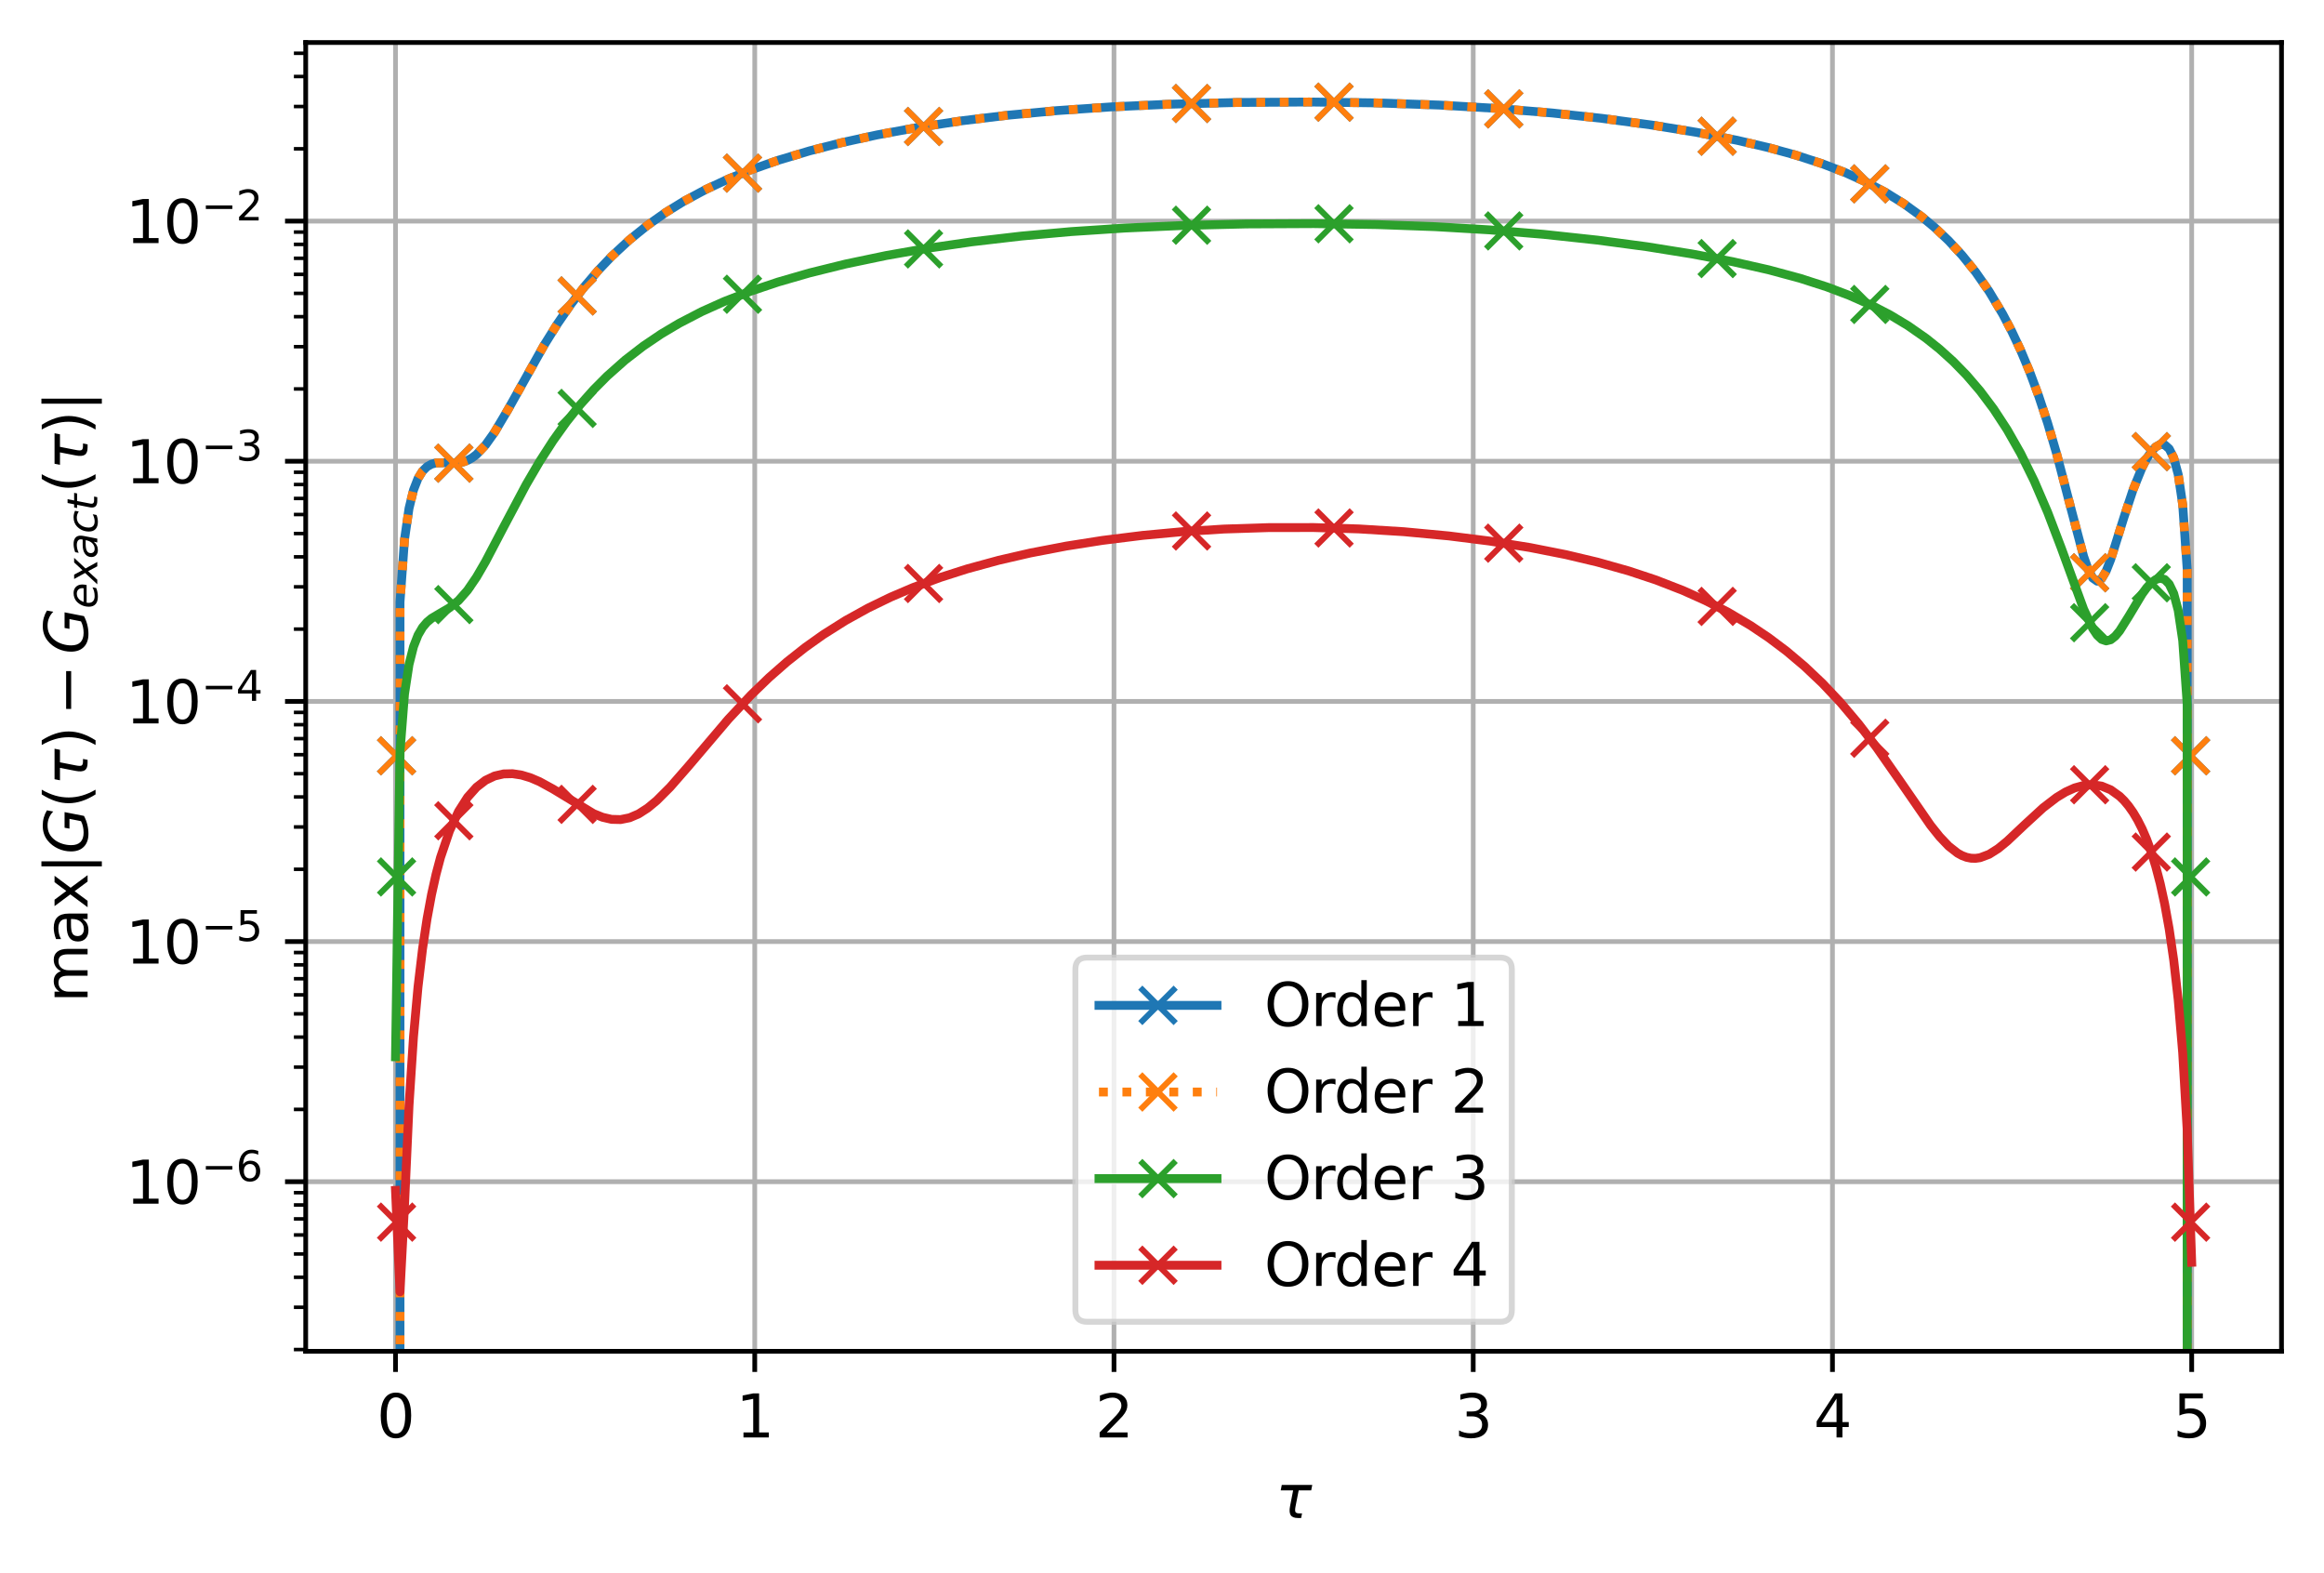 <?xml version="1.0" encoding="utf-8" standalone="no"?>
<!DOCTYPE svg PUBLIC "-//W3C//DTD SVG 1.1//EN"
  "http://www.w3.org/Graphics/SVG/1.1/DTD/svg11.dtd">
<svg xmlns:xlink="http://www.w3.org/1999/xlink" width="393.8pt" height="266.516pt" viewBox="0 0 393.8 266.516" xmlns="http://www.w3.org/2000/svg" version="1.1">
 <defs>
  <style type="text/css">*{stroke-linejoin: round; stroke-linecap: butt}</style>
 </defs>
 <g id="figure_1">
  <g id="patch_1">
   <path d="M 0 266.516 
L 393.8 266.516 
L 393.8 0 
L 0 0 
z
" style="fill: #ffffff"/>
  </g>
  <g id="axes_1">
   <g id="patch_2">
    <path d="M 51.8 228.96 
L 386.6 228.96 
L 386.6 7.2 
L 51.8 7.2 
z
" style="fill: #ffffff"/>
   </g>
   <g id="matplotlib.axis_1">
    <g id="xtick_1">
     <g id="line2d_1">
      <path d="M 67.018 228.96 
L 67.018 7.2 
" clip-path="url(#p6bde87cf86)" style="fill: none; stroke: #b0b0b0; stroke-width: 0.8; stroke-linecap: square"/>
     </g>
     <g id="line2d_2">
      <defs>
       <path id="m4518ca5647" d="M 0 0 
L 0 3.5 
" style="stroke: #000000; stroke-width: 0.8"/>
      </defs>
      <g>
       <use xlink:href="#m4518ca5647" x="67.018" y="228.96" style="stroke: #000000; stroke-width: 0.8"/>
      </g>
     </g>
     <g id="text_1">
      <!-- 0 -->
      <g transform="translate(63.837 243.558) scale(0.1 -0.1)">
       <defs>
        <path id="DejaVuSans-30" d="M 2034 4250 
Q 1547 4250 1301 3770 
Q 1056 3291 1056 2328 
Q 1056 1369 1301 889 
Q 1547 409 2034 409 
Q 2525 409 2770 889 
Q 3016 1369 3016 2328 
Q 3016 3291 2770 3770 
Q 2525 4250 2034 4250 
z
M 2034 4750 
Q 2819 4750 3233 4129 
Q 3647 3509 3647 2328 
Q 3647 1150 3233 529 
Q 2819 -91 2034 -91 
Q 1250 -91 836 529 
Q 422 1150 422 2328 
Q 422 3509 836 4129 
Q 1250 4750 2034 4750 
z
" transform="scale(0.016)"/>
       </defs>
       <use xlink:href="#DejaVuSans-30"/>
      </g>
     </g>
    </g>
    <g id="xtick_2">
     <g id="line2d_3">
      <path d="M 127.891 228.96 
L 127.891 7.2 
" clip-path="url(#p6bde87cf86)" style="fill: none; stroke: #b0b0b0; stroke-width: 0.8; stroke-linecap: square"/>
     </g>
     <g id="line2d_4">
      <g>
       <use xlink:href="#m4518ca5647" x="127.891" y="228.96" style="stroke: #000000; stroke-width: 0.8"/>
      </g>
     </g>
     <g id="text_2">
      <!-- 1 -->
      <g transform="translate(124.71 243.558) scale(0.1 -0.1)">
       <defs>
        <path id="DejaVuSans-31" d="M 794 531 
L 1825 531 
L 1825 4091 
L 703 3866 
L 703 4441 
L 1819 4666 
L 2450 4666 
L 2450 531 
L 3481 531 
L 3481 0 
L 794 0 
L 794 531 
z
" transform="scale(0.016)"/>
       </defs>
       <use xlink:href="#DejaVuSans-31"/>
      </g>
     </g>
    </g>
    <g id="xtick_3">
     <g id="line2d_5">
      <path d="M 188.764 228.96 
L 188.764 7.2 
" clip-path="url(#p6bde87cf86)" style="fill: none; stroke: #b0b0b0; stroke-width: 0.8; stroke-linecap: square"/>
     </g>
     <g id="line2d_6">
      <g>
       <use xlink:href="#m4518ca5647" x="188.764" y="228.96" style="stroke: #000000; stroke-width: 0.8"/>
      </g>
     </g>
     <g id="text_3">
      <!-- 2 -->
      <g transform="translate(185.582 243.558) scale(0.1 -0.1)">
       <defs>
        <path id="DejaVuSans-32" d="M 1228 531 
L 3431 531 
L 3431 0 
L 469 0 
L 469 531 
Q 828 903 1448 1529 
Q 2069 2156 2228 2338 
Q 2531 2678 2651 2914 
Q 2772 3150 2772 3378 
Q 2772 3750 2511 3984 
Q 2250 4219 1831 4219 
Q 1534 4219 1204 4116 
Q 875 4013 500 3803 
L 500 4441 
Q 881 4594 1212 4672 
Q 1544 4750 1819 4750 
Q 2544 4750 2975 4387 
Q 3406 4025 3406 3419 
Q 3406 3131 3298 2873 
Q 3191 2616 2906 2266 
Q 2828 2175 2409 1742 
Q 1991 1309 1228 531 
z
" transform="scale(0.016)"/>
       </defs>
       <use xlink:href="#DejaVuSans-32"/>
      </g>
     </g>
    </g>
    <g id="xtick_4">
     <g id="line2d_7">
      <path d="M 249.636 228.96 
L 249.636 7.2 
" clip-path="url(#p6bde87cf86)" style="fill: none; stroke: #b0b0b0; stroke-width: 0.8; stroke-linecap: square"/>
     </g>
     <g id="line2d_8">
      <g>
       <use xlink:href="#m4518ca5647" x="249.636" y="228.96" style="stroke: #000000; stroke-width: 0.8"/>
      </g>
     </g>
     <g id="text_4">
      <!-- 3 -->
      <g transform="translate(246.455 243.558) scale(0.1 -0.1)">
       <defs>
        <path id="DejaVuSans-33" d="M 2597 2516 
Q 3050 2419 3304 2112 
Q 3559 1806 3559 1356 
Q 3559 666 3084 287 
Q 2609 -91 1734 -91 
Q 1441 -91 1130 -33 
Q 819 25 488 141 
L 488 750 
Q 750 597 1062 519 
Q 1375 441 1716 441 
Q 2309 441 2620 675 
Q 2931 909 2931 1356 
Q 2931 1769 2642 2001 
Q 2353 2234 1838 2234 
L 1294 2234 
L 1294 2753 
L 1863 2753 
Q 2328 2753 2575 2939 
Q 2822 3125 2822 3475 
Q 2822 3834 2567 4026 
Q 2313 4219 1838 4219 
Q 1578 4219 1281 4162 
Q 984 4106 628 3988 
L 628 4550 
Q 988 4650 1302 4700 
Q 1616 4750 1894 4750 
Q 2613 4750 3031 4423 
Q 3450 4097 3450 3541 
Q 3450 3153 3228 2886 
Q 3006 2619 2597 2516 
z
" transform="scale(0.016)"/>
       </defs>
       <use xlink:href="#DejaVuSans-33"/>
      </g>
     </g>
    </g>
    <g id="xtick_5">
     <g id="line2d_9">
      <path d="M 310.509 228.96 
L 310.509 7.2 
" clip-path="url(#p6bde87cf86)" style="fill: none; stroke: #b0b0b0; stroke-width: 0.8; stroke-linecap: square"/>
     </g>
     <g id="line2d_10">
      <g>
       <use xlink:href="#m4518ca5647" x="310.509" y="228.96" style="stroke: #000000; stroke-width: 0.8"/>
      </g>
     </g>
     <g id="text_5">
      <!-- 4 -->
      <g transform="translate(307.328 243.558) scale(0.1 -0.1)">
       <defs>
        <path id="DejaVuSans-34" d="M 2419 4116 
L 825 1625 
L 2419 1625 
L 2419 4116 
z
M 2253 4666 
L 3047 4666 
L 3047 1625 
L 3713 1625 
L 3713 1100 
L 3047 1100 
L 3047 0 
L 2419 0 
L 2419 1100 
L 313 1100 
L 313 1709 
L 2253 4666 
z
" transform="scale(0.016)"/>
       </defs>
       <use xlink:href="#DejaVuSans-34"/>
      </g>
     </g>
    </g>
    <g id="xtick_6">
     <g id="line2d_11">
      <path d="M 371.382 228.96 
L 371.382 7.2 
" clip-path="url(#p6bde87cf86)" style="fill: none; stroke: #b0b0b0; stroke-width: 0.8; stroke-linecap: square"/>
     </g>
     <g id="line2d_12">
      <g>
       <use xlink:href="#m4518ca5647" x="371.382" y="228.96" style="stroke: #000000; stroke-width: 0.8"/>
      </g>
     </g>
     <g id="text_6">
      <!-- 5 -->
      <g transform="translate(368.201 243.558) scale(0.1 -0.1)">
       <defs>
        <path id="DejaVuSans-35" d="M 691 4666 
L 3169 4666 
L 3169 4134 
L 1269 4134 
L 1269 2991 
Q 1406 3038 1543 3061 
Q 1681 3084 1819 3084 
Q 2600 3084 3056 2656 
Q 3513 2228 3513 1497 
Q 3513 744 3044 326 
Q 2575 -91 1722 -91 
Q 1428 -91 1123 -41 
Q 819 9 494 109 
L 494 744 
Q 775 591 1075 516 
Q 1375 441 1709 441 
Q 2250 441 2565 725 
Q 2881 1009 2881 1497 
Q 2881 1984 2565 2268 
Q 2250 2553 1709 2553 
Q 1456 2553 1204 2497 
Q 953 2441 691 2322 
L 691 4666 
z
" transform="scale(0.016)"/>
       </defs>
       <use xlink:href="#DejaVuSans-35"/>
      </g>
     </g>
    </g>
    <g id="text_7">
     <!-- $\tau$ -->
     <g transform="translate(216.15 257.237) scale(0.1 -0.1)">
      <defs>
       <path id="DejaVuSans-Oblique-3c4" d="M 2103 638 
Q 2188 488 2525 488 
L 2800 488 
L 2706 0 
L 2363 0 
Q 1800 0 1600 300 
Q 1403 606 1534 1269 
L 1856 2925 
L 541 2925 
L 653 3500 
L 3881 3500 
L 3769 2925 
L 2444 2925 
L 2113 1234 
Q 2025 781 2103 638 
z
" transform="scale(0.016)"/>
      </defs>
      <use xlink:href="#DejaVuSans-Oblique-3c4" transform="translate(0 0.312)"/>
     </g>
    </g>
   </g>
   <g id="matplotlib.axis_2">
    <g id="ytick_1">
     <g id="line2d_13">
      <path d="M 51.8 200.223 
L 386.6 200.223 
" clip-path="url(#p6bde87cf86)" style="fill: none; stroke: #b0b0b0; stroke-width: 0.8; stroke-linecap: square"/>
     </g>
     <g id="line2d_14">
      <defs>
       <path id="mdb1644b5fc" d="M 0 0 
L -3.5 0 
" style="stroke: #000000; stroke-width: 0.8"/>
      </defs>
      <g>
       <use xlink:href="#mdb1644b5fc" x="51.8" y="200.223" style="stroke: #000000; stroke-width: 0.8"/>
      </g>
     </g>
     <g id="text_8">
      <!-- $\mathdefault{10^{-6}}$ -->
      <g transform="translate(21.3 204.023) scale(0.1 -0.1)">
       <defs>
        <path id="DejaVuSans-2212" d="M 678 2272 
L 4684 2272 
L 4684 1741 
L 678 1741 
L 678 2272 
z
" transform="scale(0.016)"/>
        <path id="DejaVuSans-36" d="M 2113 2584 
Q 1688 2584 1439 2293 
Q 1191 2003 1191 1497 
Q 1191 994 1439 701 
Q 1688 409 2113 409 
Q 2538 409 2786 701 
Q 3034 994 3034 1497 
Q 3034 2003 2786 2293 
Q 2538 2584 2113 2584 
z
M 3366 4563 
L 3366 3988 
Q 3128 4100 2886 4159 
Q 2644 4219 2406 4219 
Q 1781 4219 1451 3797 
Q 1122 3375 1075 2522 
Q 1259 2794 1537 2939 
Q 1816 3084 2150 3084 
Q 2853 3084 3261 2657 
Q 3669 2231 3669 1497 
Q 3669 778 3244 343 
Q 2819 -91 2113 -91 
Q 1303 -91 875 529 
Q 447 1150 447 2328 
Q 447 3434 972 4092 
Q 1497 4750 2381 4750 
Q 2619 4750 2861 4703 
Q 3103 4656 3366 4563 
z
" transform="scale(0.016)"/>
       </defs>
       <use xlink:href="#DejaVuSans-31" transform="translate(0 0.766)"/>
       <use xlink:href="#DejaVuSans-30" transform="translate(63.623 0.766)"/>
       <use xlink:href="#DejaVuSans-2212" transform="translate(128.203 39.047) scale(0.7)"/>
       <use xlink:href="#DejaVuSans-36" transform="translate(186.855 39.047) scale(0.7)"/>
      </g>
     </g>
    </g>
    <g id="ytick_2">
     <g id="line2d_15">
      <path d="M 51.8 159.533 
L 386.6 159.533 
" clip-path="url(#p6bde87cf86)" style="fill: none; stroke: #b0b0b0; stroke-width: 0.8; stroke-linecap: square"/>
     </g>
     <g id="line2d_16">
      <g>
       <use xlink:href="#mdb1644b5fc" x="51.8" y="159.533" style="stroke: #000000; stroke-width: 0.8"/>
      </g>
     </g>
     <g id="text_9">
      <!-- $\mathdefault{10^{-5}}$ -->
      <g transform="translate(21.3 163.333) scale(0.1 -0.1)">
       <use xlink:href="#DejaVuSans-31" transform="translate(0 0.684)"/>
       <use xlink:href="#DejaVuSans-30" transform="translate(63.623 0.684)"/>
       <use xlink:href="#DejaVuSans-2212" transform="translate(128.203 38.966) scale(0.7)"/>
       <use xlink:href="#DejaVuSans-35" transform="translate(186.855 38.966) scale(0.7)"/>
      </g>
     </g>
    </g>
    <g id="ytick_3">
     <g id="line2d_17">
      <path d="M 51.8 118.843 
L 386.6 118.843 
" clip-path="url(#p6bde87cf86)" style="fill: none; stroke: #b0b0b0; stroke-width: 0.8; stroke-linecap: square"/>
     </g>
     <g id="line2d_18">
      <g>
       <use xlink:href="#mdb1644b5fc" x="51.8" y="118.843" style="stroke: #000000; stroke-width: 0.8"/>
      </g>
     </g>
     <g id="text_10">
      <!-- $\mathdefault{10^{-4}}$ -->
      <g transform="translate(21.3 122.642) scale(0.1 -0.1)">
       <use xlink:href="#DejaVuSans-31" transform="translate(0 0.684)"/>
       <use xlink:href="#DejaVuSans-30" transform="translate(63.623 0.684)"/>
       <use xlink:href="#DejaVuSans-2212" transform="translate(128.203 38.966) scale(0.7)"/>
       <use xlink:href="#DejaVuSans-34" transform="translate(186.855 38.966) scale(0.7)"/>
      </g>
     </g>
    </g>
    <g id="ytick_4">
     <g id="line2d_19">
      <path d="M 51.8 78.153 
L 386.6 78.153 
" clip-path="url(#p6bde87cf86)" style="fill: none; stroke: #b0b0b0; stroke-width: 0.8; stroke-linecap: square"/>
     </g>
     <g id="line2d_20">
      <g>
       <use xlink:href="#mdb1644b5fc" x="51.8" y="78.153" style="stroke: #000000; stroke-width: 0.8"/>
      </g>
     </g>
     <g id="text_11">
      <!-- $\mathdefault{10^{-3}}$ -->
      <g transform="translate(21.3 81.952) scale(0.1 -0.1)">
       <use xlink:href="#DejaVuSans-31" transform="translate(0 0.766)"/>
       <use xlink:href="#DejaVuSans-30" transform="translate(63.623 0.766)"/>
       <use xlink:href="#DejaVuSans-2212" transform="translate(128.203 39.047) scale(0.7)"/>
       <use xlink:href="#DejaVuSans-33" transform="translate(186.855 39.047) scale(0.7)"/>
      </g>
     </g>
    </g>
    <g id="ytick_5">
     <g id="line2d_21">
      <path d="M 51.8 37.463 
L 386.6 37.463 
" clip-path="url(#p6bde87cf86)" style="fill: none; stroke: #b0b0b0; stroke-width: 0.8; stroke-linecap: square"/>
     </g>
     <g id="line2d_22">
      <g>
       <use xlink:href="#mdb1644b5fc" x="51.8" y="37.463" style="stroke: #000000; stroke-width: 0.8"/>
      </g>
     </g>
     <g id="text_12">
      <!-- $\mathdefault{10^{-2}}$ -->
      <g transform="translate(21.3 41.262) scale(0.1 -0.1)">
       <use xlink:href="#DejaVuSans-31" transform="translate(0 0.766)"/>
       <use xlink:href="#DejaVuSans-30" transform="translate(63.623 0.766)"/>
       <use xlink:href="#DejaVuSans-2212" transform="translate(128.203 39.047) scale(0.7)"/>
       <use xlink:href="#DejaVuSans-32" transform="translate(186.855 39.047) scale(0.7)"/>
      </g>
     </g>
    </g>
    <g id="ytick_6">
     <g id="line2d_23">
      <defs>
       <path id="m9429440ba7" d="M 0 0 
L -2 0 
" style="stroke: #000000; stroke-width: 0.6"/>
      </defs>
      <g>
       <use xlink:href="#m9429440ba7" x="51.8" y="228.665" style="stroke: #000000; stroke-width: 0.6"/>
      </g>
     </g>
    </g>
    <g id="ytick_7">
     <g id="line2d_24">
      <g>
       <use xlink:href="#m9429440ba7" x="51.8" y="221.499" style="stroke: #000000; stroke-width: 0.6"/>
      </g>
     </g>
    </g>
    <g id="ytick_8">
     <g id="line2d_25">
      <g>
       <use xlink:href="#m9429440ba7" x="51.8" y="216.416" style="stroke: #000000; stroke-width: 0.6"/>
      </g>
     </g>
    </g>
    <g id="ytick_9">
     <g id="line2d_26">
      <g>
       <use xlink:href="#m9429440ba7" x="51.8" y="212.472" style="stroke: #000000; stroke-width: 0.6"/>
      </g>
     </g>
    </g>
    <g id="ytick_10">
     <g id="line2d_27">
      <g>
       <use xlink:href="#m9429440ba7" x="51.8" y="209.25" style="stroke: #000000; stroke-width: 0.6"/>
      </g>
     </g>
    </g>
    <g id="ytick_11">
     <g id="line2d_28">
      <g>
       <use xlink:href="#m9429440ba7" x="51.8" y="206.526" style="stroke: #000000; stroke-width: 0.6"/>
      </g>
     </g>
    </g>
    <g id="ytick_12">
     <g id="line2d_29">
      <g>
       <use xlink:href="#m9429440ba7" x="51.8" y="204.167" style="stroke: #000000; stroke-width: 0.6"/>
      </g>
     </g>
    </g>
    <g id="ytick_13">
     <g id="line2d_30">
      <g>
       <use xlink:href="#m9429440ba7" x="51.8" y="202.085" style="stroke: #000000; stroke-width: 0.6"/>
      </g>
     </g>
    </g>
    <g id="ytick_14">
     <g id="line2d_31">
      <g>
       <use xlink:href="#m9429440ba7" x="51.8" y="187.974" style="stroke: #000000; stroke-width: 0.6"/>
      </g>
     </g>
    </g>
    <g id="ytick_15">
     <g id="line2d_32">
      <g>
       <use xlink:href="#m9429440ba7" x="51.8" y="180.809" style="stroke: #000000; stroke-width: 0.6"/>
      </g>
     </g>
    </g>
    <g id="ytick_16">
     <g id="line2d_33">
      <g>
       <use xlink:href="#m9429440ba7" x="51.8" y="175.726" style="stroke: #000000; stroke-width: 0.6"/>
      </g>
     </g>
    </g>
    <g id="ytick_17">
     <g id="line2d_34">
      <g>
       <use xlink:href="#m9429440ba7" x="51.8" y="171.782" style="stroke: #000000; stroke-width: 0.6"/>
      </g>
     </g>
    </g>
    <g id="ytick_18">
     <g id="line2d_35">
      <g>
       <use xlink:href="#m9429440ba7" x="51.8" y="168.56" style="stroke: #000000; stroke-width: 0.6"/>
      </g>
     </g>
    </g>
    <g id="ytick_19">
     <g id="line2d_36">
      <g>
       <use xlink:href="#m9429440ba7" x="51.8" y="165.836" style="stroke: #000000; stroke-width: 0.6"/>
      </g>
     </g>
    </g>
    <g id="ytick_20">
     <g id="line2d_37">
      <g>
       <use xlink:href="#m9429440ba7" x="51.8" y="163.477" style="stroke: #000000; stroke-width: 0.6"/>
      </g>
     </g>
    </g>
    <g id="ytick_21">
     <g id="line2d_38">
      <g>
       <use xlink:href="#m9429440ba7" x="51.8" y="161.395" style="stroke: #000000; stroke-width: 0.6"/>
      </g>
     </g>
    </g>
    <g id="ytick_22">
     <g id="line2d_39">
      <g>
       <use xlink:href="#m9429440ba7" x="51.8" y="147.284" style="stroke: #000000; stroke-width: 0.6"/>
      </g>
     </g>
    </g>
    <g id="ytick_23">
     <g id="line2d_40">
      <g>
       <use xlink:href="#m9429440ba7" x="51.8" y="140.119" style="stroke: #000000; stroke-width: 0.6"/>
      </g>
     </g>
    </g>
    <g id="ytick_24">
     <g id="line2d_41">
      <g>
       <use xlink:href="#m9429440ba7" x="51.8" y="135.035" style="stroke: #000000; stroke-width: 0.6"/>
      </g>
     </g>
    </g>
    <g id="ytick_25">
     <g id="line2d_42">
      <g>
       <use xlink:href="#m9429440ba7" x="51.8" y="131.092" style="stroke: #000000; stroke-width: 0.6"/>
      </g>
     </g>
    </g>
    <g id="ytick_26">
     <g id="line2d_43">
      <g>
       <use xlink:href="#m9429440ba7" x="51.8" y="127.87" style="stroke: #000000; stroke-width: 0.6"/>
      </g>
     </g>
    </g>
    <g id="ytick_27">
     <g id="line2d_44">
      <g>
       <use xlink:href="#m9429440ba7" x="51.8" y="125.146" style="stroke: #000000; stroke-width: 0.6"/>
      </g>
     </g>
    </g>
    <g id="ytick_28">
     <g id="line2d_45">
      <g>
       <use xlink:href="#m9429440ba7" x="51.8" y="122.787" style="stroke: #000000; stroke-width: 0.6"/>
      </g>
     </g>
    </g>
    <g id="ytick_29">
     <g id="line2d_46">
      <g>
       <use xlink:href="#m9429440ba7" x="51.8" y="120.705" style="stroke: #000000; stroke-width: 0.6"/>
      </g>
     </g>
    </g>
    <g id="ytick_30">
     <g id="line2d_47">
      <g>
       <use xlink:href="#m9429440ba7" x="51.8" y="106.594" style="stroke: #000000; stroke-width: 0.6"/>
      </g>
     </g>
    </g>
    <g id="ytick_31">
     <g id="line2d_48">
      <g>
       <use xlink:href="#m9429440ba7" x="51.8" y="99.429" style="stroke: #000000; stroke-width: 0.6"/>
      </g>
     </g>
    </g>
    <g id="ytick_32">
     <g id="line2d_49">
      <g>
       <use xlink:href="#m9429440ba7" x="51.8" y="94.345" style="stroke: #000000; stroke-width: 0.6"/>
      </g>
     </g>
    </g>
    <g id="ytick_33">
     <g id="line2d_50">
      <g>
       <use xlink:href="#m9429440ba7" x="51.8" y="90.402" style="stroke: #000000; stroke-width: 0.6"/>
      </g>
     </g>
    </g>
    <g id="ytick_34">
     <g id="line2d_51">
      <g>
       <use xlink:href="#m9429440ba7" x="51.8" y="87.18" style="stroke: #000000; stroke-width: 0.6"/>
      </g>
     </g>
    </g>
    <g id="ytick_35">
     <g id="line2d_52">
      <g>
       <use xlink:href="#m9429440ba7" x="51.8" y="84.456" style="stroke: #000000; stroke-width: 0.6"/>
      </g>
     </g>
    </g>
    <g id="ytick_36">
     <g id="line2d_53">
      <g>
       <use xlink:href="#m9429440ba7" x="51.8" y="82.096" style="stroke: #000000; stroke-width: 0.6"/>
      </g>
     </g>
    </g>
    <g id="ytick_37">
     <g id="line2d_54">
      <g>
       <use xlink:href="#m9429440ba7" x="51.8" y="80.015" style="stroke: #000000; stroke-width: 0.6"/>
      </g>
     </g>
    </g>
    <g id="ytick_38">
     <g id="line2d_55">
      <g>
       <use xlink:href="#m9429440ba7" x="51.8" y="65.904" style="stroke: #000000; stroke-width: 0.6"/>
      </g>
     </g>
    </g>
    <g id="ytick_39">
     <g id="line2d_56">
      <g>
       <use xlink:href="#m9429440ba7" x="51.8" y="58.739" style="stroke: #000000; stroke-width: 0.6"/>
      </g>
     </g>
    </g>
    <g id="ytick_40">
     <g id="line2d_57">
      <g>
       <use xlink:href="#m9429440ba7" x="51.8" y="53.655" style="stroke: #000000; stroke-width: 0.6"/>
      </g>
     </g>
    </g>
    <g id="ytick_41">
     <g id="line2d_58">
      <g>
       <use xlink:href="#m9429440ba7" x="51.8" y="49.712" style="stroke: #000000; stroke-width: 0.6"/>
      </g>
     </g>
    </g>
    <g id="ytick_42">
     <g id="line2d_59">
      <g>
       <use xlink:href="#m9429440ba7" x="51.8" y="46.49" style="stroke: #000000; stroke-width: 0.6"/>
      </g>
     </g>
    </g>
    <g id="ytick_43">
     <g id="line2d_60">
      <g>
       <use xlink:href="#m9429440ba7" x="51.8" y="43.766" style="stroke: #000000; stroke-width: 0.6"/>
      </g>
     </g>
    </g>
    <g id="ytick_44">
     <g id="line2d_61">
      <g>
       <use xlink:href="#m9429440ba7" x="51.8" y="41.406" style="stroke: #000000; stroke-width: 0.6"/>
      </g>
     </g>
    </g>
    <g id="ytick_45">
     <g id="line2d_62">
      <g>
       <use xlink:href="#m9429440ba7" x="51.8" y="39.325" style="stroke: #000000; stroke-width: 0.6"/>
      </g>
     </g>
    </g>
    <g id="ytick_46">
     <g id="line2d_63">
      <g>
       <use xlink:href="#m9429440ba7" x="51.8" y="25.214" style="stroke: #000000; stroke-width: 0.6"/>
      </g>
     </g>
    </g>
    <g id="ytick_47">
     <g id="line2d_64">
      <g>
       <use xlink:href="#m9429440ba7" x="51.8" y="18.049" style="stroke: #000000; stroke-width: 0.6"/>
      </g>
     </g>
    </g>
    <g id="ytick_48">
     <g id="line2d_65">
      <g>
       <use xlink:href="#m9429440ba7" x="51.8" y="12.965" style="stroke: #000000; stroke-width: 0.6"/>
      </g>
     </g>
    </g>
    <g id="ytick_49">
     <g id="line2d_66">
      <g>
       <use xlink:href="#m9429440ba7" x="51.8" y="9.022" style="stroke: #000000; stroke-width: 0.6"/>
      </g>
     </g>
    </g>
    <g id="text_13">
     <!-- max$|G(\tau) - G_{exact}(\tau)|$ -->
     <g transform="translate(14.9 169.88) rotate(-90) scale(0.1 -0.1)">
      <defs>
       <path id="DejaVuSans-6d" d="M 3328 2828 
Q 3544 3216 3844 3400 
Q 4144 3584 4550 3584 
Q 5097 3584 5394 3201 
Q 5691 2819 5691 2113 
L 5691 0 
L 5113 0 
L 5113 2094 
Q 5113 2597 4934 2840 
Q 4756 3084 4391 3084 
Q 3944 3084 3684 2787 
Q 3425 2491 3425 1978 
L 3425 0 
L 2847 0 
L 2847 2094 
Q 2847 2600 2669 2842 
Q 2491 3084 2119 3084 
Q 1678 3084 1418 2786 
Q 1159 2488 1159 1978 
L 1159 0 
L 581 0 
L 581 3500 
L 1159 3500 
L 1159 2956 
Q 1356 3278 1631 3431 
Q 1906 3584 2284 3584 
Q 2666 3584 2933 3390 
Q 3200 3197 3328 2828 
z
" transform="scale(0.016)"/>
       <path id="DejaVuSans-61" d="M 2194 1759 
Q 1497 1759 1228 1600 
Q 959 1441 959 1056 
Q 959 750 1161 570 
Q 1363 391 1709 391 
Q 2188 391 2477 730 
Q 2766 1069 2766 1631 
L 2766 1759 
L 2194 1759 
z
M 3341 1997 
L 3341 0 
L 2766 0 
L 2766 531 
Q 2569 213 2275 61 
Q 1981 -91 1556 -91 
Q 1019 -91 701 211 
Q 384 513 384 1019 
Q 384 1609 779 1909 
Q 1175 2209 1959 2209 
L 2766 2209 
L 2766 2266 
Q 2766 2663 2505 2880 
Q 2244 3097 1772 3097 
Q 1472 3097 1187 3025 
Q 903 2953 641 2809 
L 641 3341 
Q 956 3463 1253 3523 
Q 1550 3584 1831 3584 
Q 2591 3584 2966 3190 
Q 3341 2797 3341 1997 
z
" transform="scale(0.016)"/>
       <path id="DejaVuSans-78" d="M 3513 3500 
L 2247 1797 
L 3578 0 
L 2900 0 
L 1881 1375 
L 863 0 
L 184 0 
L 1544 1831 
L 300 3500 
L 978 3500 
L 1906 2253 
L 2834 3500 
L 3513 3500 
z
" transform="scale(0.016)"/>
       <path id="DejaVuSans-7c" d="M 1344 4891 
L 1344 -1509 
L 813 -1509 
L 813 4891 
L 1344 4891 
z
" transform="scale(0.016)"/>
       <path id="DejaVuSans-Oblique-47" d="M 3494 697 
L 3738 1919 
L 2700 1919 
L 2797 2438 
L 4453 2438 
L 4050 384 
Q 3634 156 3143 32 
Q 2653 -91 2156 -91 
Q 1278 -91 783 396 
Q 288 884 288 1753 
Q 288 2475 589 3126 
Q 891 3778 1422 4213 
Q 1756 4484 2153 4617 
Q 2550 4750 3034 4750 
Q 3472 4750 3873 4639 
Q 4275 4528 4641 4306 
L 4513 3634 
Q 4231 3928 3853 4083 
Q 3475 4238 3047 4238 
Q 2550 4238 2172 4048 
Q 1794 3859 1497 3463 
Q 1244 3125 1098 2667 
Q 953 2209 953 1734 
Q 953 1081 1287 751 
Q 1622 422 2284 422 
Q 2616 422 2925 492 
Q 3234 563 3494 697 
z
" transform="scale(0.016)"/>
       <path id="DejaVuSans-28" d="M 1984 4856 
Q 1566 4138 1362 3434 
Q 1159 2731 1159 2009 
Q 1159 1288 1364 580 
Q 1569 -128 1984 -844 
L 1484 -844 
Q 1016 -109 783 600 
Q 550 1309 550 2009 
Q 550 2706 781 3412 
Q 1013 4119 1484 4856 
L 1984 4856 
z
" transform="scale(0.016)"/>
       <path id="DejaVuSans-29" d="M 513 4856 
L 1013 4856 
Q 1481 4119 1714 3412 
Q 1947 2706 1947 2009 
Q 1947 1309 1714 600 
Q 1481 -109 1013 -844 
L 513 -844 
Q 928 -128 1133 580 
Q 1338 1288 1338 2009 
Q 1338 2731 1133 3434 
Q 928 4138 513 4856 
z
" transform="scale(0.016)"/>
       <path id="DejaVuSans-Oblique-65" d="M 3078 2063 
Q 3088 2113 3092 2166 
Q 3097 2219 3097 2272 
Q 3097 2653 2873 2875 
Q 2650 3097 2266 3097 
Q 1838 3097 1509 2826 
Q 1181 2556 1013 2059 
L 3078 2063 
z
M 3578 1613 
L 903 1613 
Q 884 1494 878 1425 
Q 872 1356 872 1306 
Q 872 872 1139 634 
Q 1406 397 1894 397 
Q 2269 397 2603 481 
Q 2938 566 3225 728 
L 3116 159 
Q 2806 34 2476 -28 
Q 2147 -91 1806 -91 
Q 1078 -91 686 257 
Q 294 606 294 1247 
Q 294 1794 489 2264 
Q 684 2734 1063 3103 
Q 1306 3334 1642 3459 
Q 1978 3584 2356 3584 
Q 2950 3584 3301 3228 
Q 3653 2872 3653 2272 
Q 3653 2128 3634 1964 
Q 3616 1800 3578 1613 
z
" transform="scale(0.016)"/>
       <path id="DejaVuSans-Oblique-78" d="M 3841 3500 
L 2234 1784 
L 3219 0 
L 2559 0 
L 1819 1388 
L 531 0 
L -166 0 
L 1556 1844 
L 641 3500 
L 1300 3500 
L 1972 2234 
L 3144 3500 
L 3841 3500 
z
" transform="scale(0.016)"/>
       <path id="DejaVuSans-Oblique-61" d="M 3438 1997 
L 3047 0 
L 2472 0 
L 2578 531 
Q 2325 219 2001 64 
Q 1678 -91 1281 -91 
Q 834 -91 548 182 
Q 263 456 263 884 
Q 263 1497 752 1853 
Q 1241 2209 2100 2209 
L 2900 2209 
L 2931 2363 
Q 2938 2388 2941 2417 
Q 2944 2447 2944 2509 
Q 2944 2788 2717 2942 
Q 2491 3097 2081 3097 
Q 1800 3097 1504 3025 
Q 1209 2953 897 2809 
L 997 3341 
Q 1322 3463 1633 3523 
Q 1944 3584 2234 3584 
Q 2853 3584 3176 3315 
Q 3500 3047 3500 2534 
Q 3500 2431 3484 2292 
Q 3469 2153 3438 1997 
z
M 2816 1759 
L 2241 1759 
Q 1534 1759 1195 1570 
Q 856 1381 856 984 
Q 856 709 1029 553 
Q 1203 397 1509 397 
Q 1978 397 2328 733 
Q 2678 1069 2791 1631 
L 2816 1759 
z
" transform="scale(0.016)"/>
       <path id="DejaVuSans-Oblique-63" d="M 3431 3366 
L 3316 2797 
Q 3109 2947 2876 3022 
Q 2644 3097 2394 3097 
Q 2119 3097 1870 3000 
Q 1622 2903 1453 2725 
Q 1184 2453 1037 2087 
Q 891 1722 891 1331 
Q 891 859 1127 628 
Q 1363 397 1844 397 
Q 2081 397 2348 469 
Q 2616 541 2906 684 
L 2797 116 
Q 2547 13 2283 -39 
Q 2019 -91 1741 -91 
Q 1044 -91 669 257 
Q 294 606 294 1253 
Q 294 1797 489 2255 
Q 684 2713 1069 3078 
Q 1331 3328 1684 3456 
Q 2038 3584 2456 3584 
Q 2700 3584 2940 3529 
Q 3181 3475 3431 3366 
z
" transform="scale(0.016)"/>
       <path id="DejaVuSans-Oblique-74" d="M 2706 3500 
L 2619 3053 
L 1472 3053 
L 1100 1153 
Q 1081 1047 1072 975 
Q 1063 903 1063 863 
Q 1063 663 1183 572 
Q 1303 481 1569 481 
L 2150 481 
L 2053 0 
L 1503 0 
Q 991 0 739 200 
Q 488 400 488 806 
Q 488 878 497 964 
Q 506 1050 525 1153 
L 897 3053 
L 409 3053 
L 500 3500 
L 978 3500 
L 1172 4494 
L 1747 4494 
L 1556 3500 
L 2706 3500 
z
" transform="scale(0.016)"/>
      </defs>
      <use xlink:href="#DejaVuSans-6d" transform="translate(0 0.578)"/>
      <use xlink:href="#DejaVuSans-61" transform="translate(97.412 0.578)"/>
      <use xlink:href="#DejaVuSans-78" transform="translate(158.691 0.578)"/>
      <use xlink:href="#DejaVuSans-7c" transform="translate(217.871 0.578)"/>
      <use xlink:href="#DejaVuSans-Oblique-47" transform="translate(251.562 0.578)"/>
      <use xlink:href="#DejaVuSans-28" transform="translate(329.053 0.578)"/>
      <use xlink:href="#DejaVuSans-Oblique-3c4" transform="translate(368.066 0.578)"/>
      <use xlink:href="#DejaVuSans-29" transform="translate(428.271 0.578)"/>
      <use xlink:href="#DejaVuSans-2212" transform="translate(486.768 0.578)"/>
      <use xlink:href="#DejaVuSans-Oblique-47" transform="translate(590.039 0.578)"/>
      <use xlink:href="#DejaVuSans-Oblique-65" transform="translate(667.529 -15.828) scale(0.7)"/>
      <use xlink:href="#DejaVuSans-Oblique-78" transform="translate(710.596 -15.828) scale(0.7)"/>
      <use xlink:href="#DejaVuSans-Oblique-61" transform="translate(752.021 -15.828) scale(0.7)"/>
      <use xlink:href="#DejaVuSans-Oblique-63" transform="translate(794.917 -15.828) scale(0.7)"/>
      <use xlink:href="#DejaVuSans-Oblique-74" transform="translate(833.403 -15.828) scale(0.7)"/>
      <use xlink:href="#DejaVuSans-28" transform="translate(863.584 0.578)"/>
      <use xlink:href="#DejaVuSans-Oblique-3c4" transform="translate(902.598 0.578)"/>
      <use xlink:href="#DejaVuSans-29" transform="translate(962.803 0.578)"/>
      <use xlink:href="#DejaVuSans-7c" transform="translate(1001.816 0.578)"/>
     </g>
    </g>
   </g>
   <g id="line2d_67"/>
   <g id="line2d_68">
    <defs>
     <path id="m8459d08c72" d="M -3 3 
L 3 -3 
M -3 -3 
L 3 3 
" style="stroke: #1f77b4"/>
    </defs>
    <g clip-path="url(#p6bde87cf86)">
     <use xlink:href="#m8459d08c72" x="67.201" y="128.055" style="fill: #1f77b4; stroke: #1f77b4"/>
     <use xlink:href="#m8459d08c72" x="76.905" y="78.475" style="fill: #1f77b4; stroke: #1f77b4"/>
     <use xlink:href="#m8459d08c72" x="97.792" y="50.138" style="fill: #1f77b4; stroke: #1f77b4"/>
     <use xlink:href="#m8459d08c72" x="125.814" y="29.332" style="fill: #1f77b4; stroke: #1f77b4"/>
     <use xlink:href="#m8459d08c72" x="156.498" y="21.431" style="fill: #1f77b4; stroke: #1f77b4"/>
     <use xlink:href="#m8459d08c72" x="201.905" y="17.536" style="fill: #1f77b4; stroke: #1f77b4"/>
     <use xlink:href="#m8459d08c72" x="226.048" y="17.312" style="fill: #1f77b4; stroke: #1f77b4"/>
     <use xlink:href="#m8459d08c72" x="254.808" y="18.449" style="fill: #1f77b4; stroke: #1f77b4"/>
     <use xlink:href="#m8459d08c72" x="290.97" y="23.077" style="fill: #1f77b4; stroke: #1f77b4"/>
     <use xlink:href="#m8459d08c72" x="316.832" y="31.156" style="fill: #1f77b4; stroke: #1f77b4"/>
     <use xlink:href="#m8459d08c72" x="354.087" y="97.045" style="fill: #1f77b4; stroke: #1f77b4"/>
     <use xlink:href="#m8459d08c72" x="364.534" y="76.521" style="fill: #1f77b4; stroke: #1f77b4"/>
     <use xlink:href="#m8459d08c72" x="371.199" y="128.055" style="fill: #1f77b4; stroke: #1f77b4"/>
    </g>
   </g>
   <g id="line2d_69">
    <path d="M 67.778 267.516 
L 67.781 101.998 
L 68.544 91.406 
L 69.307 86.141 
L 70.069 83.021 
L 70.832 81.062 
L 71.595 79.825 
L 72.358 79.069 
L 73.121 78.643 
L 73.884 78.441 
L 75.409 78.406 
L 76.935 78.475 
L 78.46 78.284 
L 79.223 78.008 
L 79.986 77.586 
L 80.749 77.007 
L 82.275 75.39 
L 83.8 73.246 
L 86.089 69.386 
L 92.191 58.486 
L 94.48 54.83 
L 96.768 51.514 
L 99.056 48.528 
L 101.345 45.848 
L 103.633 43.444 
L 106.685 40.615 
L 109.736 38.156 
L 112.787 36.009 
L 115.838 34.124 
L 119.652 32.074 
L 123.467 30.305 
L 127.281 28.764 
L 131.858 27.16 
L 137.197 25.559 
L 142.537 24.19 
L 148.64 22.855 
L 155.505 21.594 
L 163.133 20.445 
L 170.761 19.524 
L 179.152 18.738 
L 188.306 18.111 
L 198.223 17.656 
L 209.665 17.362 
L 221.87 17.283 
L 233.312 17.434 
L 243.992 17.804 
L 253.908 18.384 
L 263.062 19.147 
L 271.453 20.056 
L 279.844 21.181 
L 287.472 22.423 
L 294.337 23.768 
L 299.677 25.015 
L 304.254 26.273 
L 308.831 27.763 
L 312.645 29.232 
L 316.459 30.969 
L 319.51 32.597 
L 322.562 34.488 
L 325.613 36.698 
L 327.901 38.609 
L 330.19 40.778 
L 332.478 43.254 
L 334.767 46.095 
L 337.055 49.376 
L 339.344 53.194 
L 340.869 56.097 
L 342.395 59.341 
L 343.92 62.98 
L 345.446 67.076 
L 346.972 71.694 
L 348.497 76.884 
L 350.786 85.64 
L 353.074 94.29 
L 353.837 96.476 
L 354.6 97.932 
L 355.363 98.47 
L 356.125 98.038 
L 356.888 96.747 
L 357.651 94.819 
L 359.94 87.536 
L 361.465 82.931 
L 362.991 79.18 
L 363.754 77.708 
L 364.516 76.543 
L 365.279 75.724 
L 366.042 75.304 
L 366.805 75.367 
L 367.568 76.045 
L 368.331 77.568 
L 369.093 80.381 
L 369.856 85.516 
L 370.619 96.481 
L 370.622 267.516 
L 370.622 267.516 
" clip-path="url(#p6bde87cf86)" style="fill: none; stroke: #1f77b4; stroke-width: 1.5; stroke-linecap: square"/>
   </g>
   <g id="line2d_70"/>
   <g id="line2d_71">
    <defs>
     <path id="m9eac97aa48" d="M -3 3 
L 3 -3 
M -3 -3 
L 3 3 
" style="stroke: #ff7f0e"/>
    </defs>
    <g clip-path="url(#p6bde87cf86)">
     <use xlink:href="#m9eac97aa48" x="67.201" y="128.055" style="fill: #ff7f0e; stroke: #ff7f0e"/>
     <use xlink:href="#m9eac97aa48" x="76.905" y="78.475" style="fill: #ff7f0e; stroke: #ff7f0e"/>
     <use xlink:href="#m9eac97aa48" x="97.792" y="50.138" style="fill: #ff7f0e; stroke: #ff7f0e"/>
     <use xlink:href="#m9eac97aa48" x="125.814" y="29.332" style="fill: #ff7f0e; stroke: #ff7f0e"/>
     <use xlink:href="#m9eac97aa48" x="156.498" y="21.431" style="fill: #ff7f0e; stroke: #ff7f0e"/>
     <use xlink:href="#m9eac97aa48" x="201.905" y="17.536" style="fill: #ff7f0e; stroke: #ff7f0e"/>
     <use xlink:href="#m9eac97aa48" x="226.048" y="17.312" style="fill: #ff7f0e; stroke: #ff7f0e"/>
     <use xlink:href="#m9eac97aa48" x="254.808" y="18.449" style="fill: #ff7f0e; stroke: #ff7f0e"/>
     <use xlink:href="#m9eac97aa48" x="290.97" y="23.077" style="fill: #ff7f0e; stroke: #ff7f0e"/>
     <use xlink:href="#m9eac97aa48" x="316.832" y="31.156" style="fill: #ff7f0e; stroke: #ff7f0e"/>
     <use xlink:href="#m9eac97aa48" x="354.087" y="97.045" style="fill: #ff7f0e; stroke: #ff7f0e"/>
     <use xlink:href="#m9eac97aa48" x="364.534" y="76.521" style="fill: #ff7f0e; stroke: #ff7f0e"/>
     <use xlink:href="#m9eac97aa48" x="371.199" y="128.055" style="fill: #ff7f0e; stroke: #ff7f0e"/>
    </g>
   </g>
   <g id="line2d_72">
    <path d="M 67.778 267.516 
L 67.781 101.998 
L 68.544 91.406 
L 69.307 86.141 
L 70.069 83.021 
L 70.832 81.062 
L 71.595 79.825 
L 72.358 79.069 
L 73.121 78.643 
L 73.884 78.441 
L 75.409 78.406 
L 76.935 78.475 
L 78.46 78.284 
L 79.223 78.008 
L 79.986 77.586 
L 80.749 77.007 
L 82.275 75.39 
L 83.8 73.246 
L 86.089 69.386 
L 92.191 58.486 
L 94.48 54.83 
L 96.768 51.514 
L 99.056 48.528 
L 101.345 45.848 
L 103.633 43.444 
L 106.685 40.615 
L 109.736 38.156 
L 112.787 36.009 
L 115.838 34.124 
L 119.652 32.074 
L 123.467 30.305 
L 127.281 28.764 
L 131.858 27.16 
L 137.197 25.559 
L 142.537 24.19 
L 148.64 22.855 
L 155.505 21.594 
L 163.133 20.445 
L 170.761 19.524 
L 179.152 18.738 
L 188.306 18.111 
L 198.223 17.656 
L 209.665 17.362 
L 221.87 17.283 
L 233.312 17.434 
L 243.992 17.804 
L 253.908 18.384 
L 263.062 19.147 
L 271.453 20.056 
L 279.844 21.181 
L 287.472 22.423 
L 294.337 23.768 
L 299.677 25.015 
L 304.254 26.273 
L 308.831 27.763 
L 312.645 29.232 
L 316.459 30.969 
L 319.51 32.597 
L 322.562 34.488 
L 325.613 36.698 
L 327.901 38.609 
L 330.19 40.778 
L 332.478 43.254 
L 334.767 46.095 
L 337.055 49.376 
L 339.344 53.194 
L 340.869 56.097 
L 342.395 59.341 
L 343.92 62.98 
L 345.446 67.076 
L 346.972 71.694 
L 348.497 76.884 
L 350.786 85.64 
L 353.074 94.29 
L 353.837 96.476 
L 354.6 97.932 
L 355.363 98.47 
L 356.125 98.038 
L 356.888 96.747 
L 357.651 94.819 
L 359.94 87.536 
L 361.465 82.931 
L 362.991 79.18 
L 363.754 77.708 
L 364.516 76.543 
L 365.279 75.724 
L 366.042 75.304 
L 366.805 75.367 
L 367.568 76.045 
L 368.331 77.568 
L 369.093 80.381 
L 369.856 85.516 
L 370.619 96.481 
L 370.622 267.516 
L 370.622 267.516 
" clip-path="url(#p6bde87cf86)" style="fill: none; stroke-dasharray: 1.5,2.475; stroke-dashoffset: 0; stroke: #ff7f0e; stroke-width: 1.5"/>
   </g>
   <g id="line2d_73"/>
   <g id="line2d_74">
    <defs>
     <path id="mc087a63c6f" d="M -3 3 
L 3 -3 
M -3 -3 
L 3 3 
" style="stroke: #2ca02c"/>
    </defs>
    <g clip-path="url(#p6bde87cf86)">
     <use xlink:href="#mc087a63c6f" x="67.201" y="148.586" style="fill: #2ca02c; stroke: #2ca02c"/>
     <use xlink:href="#mc087a63c6f" x="76.905" y="102.443" style="fill: #2ca02c; stroke: #2ca02c"/>
     <use xlink:href="#mc087a63c6f" x="97.792" y="69.199" style="fill: #2ca02c; stroke: #2ca02c"/>
     <use xlink:href="#mc087a63c6f" x="125.814" y="49.854" style="fill: #2ca02c; stroke: #2ca02c"/>
     <use xlink:href="#mc087a63c6f" x="156.498" y="42.175" style="fill: #2ca02c; stroke: #2ca02c"/>
     <use xlink:href="#mc087a63c6f" x="201.905" y="38.158" style="fill: #2ca02c; stroke: #2ca02c"/>
     <use xlink:href="#mc087a63c6f" x="226.048" y="37.916" style="fill: #2ca02c; stroke: #2ca02c"/>
     <use xlink:href="#mc087a63c6f" x="254.808" y="39.124" style="fill: #2ca02c; stroke: #2ca02c"/>
     <use xlink:href="#mc087a63c6f" x="290.97" y="43.811" style="fill: #2ca02c; stroke: #2ca02c"/>
     <use xlink:href="#mc087a63c6f" x="316.832" y="51.585" style="fill: #2ca02c; stroke: #2ca02c"/>
     <use xlink:href="#mc087a63c6f" x="354.087" y="105.511" style="fill: #2ca02c; stroke: #2ca02c"/>
     <use xlink:href="#mc087a63c6f" x="364.534" y="98.745" style="fill: #2ca02c; stroke: #2ca02c"/>
     <use xlink:href="#mc087a63c6f" x="371.199" y="148.586" style="fill: #2ca02c; stroke: #2ca02c"/>
    </g>
   </g>
   <g id="line2d_75">
    <path d="M 67.018 179.057 
L 67.781 127.405 
L 68.544 117.605 
L 69.307 112.593 
L 70.069 109.567 
L 70.832 107.612 
L 71.595 106.306 
L 72.358 105.412 
L 73.121 104.775 
L 74.646 103.866 
L 76.172 102.977 
L 77.698 101.748 
L 79.223 100.015 
L 80.749 97.779 
L 82.275 95.151 
L 85.326 89.323 
L 89.14 82.136 
L 91.428 78.218 
L 93.717 74.662 
L 96.005 71.465 
L 98.294 68.598 
L 100.582 66.031 
L 102.871 63.73 
L 105.922 61.021 
L 108.973 58.664 
L 112.024 56.601 
L 115.076 54.786 
L 118.89 52.807 
L 122.704 51.092 
L 127.281 49.314 
L 131.858 47.781 
L 137.197 46.238 
L 143.3 44.73 
L 150.165 43.295 
L 157.03 42.089 
L 164.659 40.978 
L 173.05 40 
L 181.441 39.245 
L 190.594 38.641 
L 200.511 38.203 
L 211.19 37.944 
L 222.633 37.888 
L 233.312 38.05 
L 243.229 38.409 
L 252.383 38.946 
L 261.536 39.701 
L 270.69 40.686 
L 279.081 41.807 
L 286.709 43.028 
L 293.575 44.332 
L 299.677 45.712 
L 305.017 47.154 
L 309.594 48.626 
L 313.408 50.072 
L 317.222 51.772 
L 320.273 53.358 
L 323.324 55.192 
L 326.376 57.324 
L 328.664 59.157 
L 330.953 61.227 
L 333.241 63.573 
L 335.529 66.243 
L 337.818 69.293 
L 340.106 72.792 
L 342.395 76.82 
L 344.683 81.463 
L 346.972 86.792 
L 349.26 92.794 
L 353.074 103.217 
L 354.6 106.482 
L 355.363 107.621 
L 356.125 108.336 
L 356.888 108.593 
L 357.651 108.4 
L 358.414 107.804 
L 359.177 106.885 
L 360.702 104.456 
L 362.991 100.637 
L 363.754 99.594 
L 364.516 98.761 
L 365.279 98.197 
L 366.042 97.973 
L 366.805 98.182 
L 367.568 98.966 
L 368.331 100.56 
L 369.093 103.407 
L 369.856 108.522 
L 370.619 119.291 
L 370.622 267.516 
L 370.622 267.516 
" clip-path="url(#p6bde87cf86)" style="fill: none; stroke: #2ca02c; stroke-width: 1.5; stroke-linecap: square"/>
   </g>
   <g id="line2d_76"/>
   <g id="line2d_77">
    <defs>
     <path id="mddbaf9eae0" d="M -3 3 
L 3 -3 
M -3 -3 
L 3 3 
" style="stroke: #d62728"/>
    </defs>
    <g clip-path="url(#p6bde87cf86)">
     <use xlink:href="#mddbaf9eae0" x="67.201" y="207.072" style="fill: #d62728; stroke: #d62728"/>
     <use xlink:href="#mddbaf9eae0" x="76.905" y="139.068" style="fill: #d62728; stroke: #d62728"/>
     <use xlink:href="#mddbaf9eae0" x="97.792" y="136.29" style="fill: #d62728; stroke: #d62728"/>
     <use xlink:href="#mddbaf9eae0" x="125.814" y="119.252" style="fill: #d62728; stroke: #d62728"/>
     <use xlink:href="#mddbaf9eae0" x="156.498" y="98.864" style="fill: #d62728; stroke: #d62728"/>
     <use xlink:href="#mddbaf9eae0" x="201.905" y="89.968" style="fill: #d62728; stroke: #d62728"/>
     <use xlink:href="#mddbaf9eae0" x="226.048" y="89.461" style="fill: #d62728; stroke: #d62728"/>
     <use xlink:href="#mddbaf9eae0" x="254.808" y="92.032" style="fill: #d62728; stroke: #d62728"/>
     <use xlink:href="#mddbaf9eae0" x="290.97" y="102.747" style="fill: #d62728; stroke: #d62728"/>
     <use xlink:href="#mddbaf9eae0" x="316.832" y="125.091" style="fill: #d62728; stroke: #d62728"/>
     <use xlink:href="#mddbaf9eae0" x="354.087" y="132.966" style="fill: #d62728; stroke: #d62728"/>
     <use xlink:href="#mddbaf9eae0" x="364.534" y="144.369" style="fill: #d62728; stroke: #d62728"/>
     <use xlink:href="#mddbaf9eae0" x="371.199" y="207.081" style="fill: #d62728; stroke: #d62728"/>
    </g>
   </g>
   <g id="line2d_78">
    <path d="M 67.018 201.696 
L 67.781 218.88 
L 68.544 204.255 
L 69.307 187.323 
L 70.069 175.651 
L 70.832 167.221 
L 71.595 160.795 
L 72.358 155.708 
L 73.121 151.573 
L 73.884 148.15 
L 74.646 145.277 
L 76.172 140.774 
L 77.698 137.49 
L 79.223 135.094 
L 80.749 133.381 
L 82.275 132.209 
L 83.8 131.484 
L 85.326 131.13 
L 86.851 131.093 
L 88.377 131.326 
L 89.903 131.788 
L 91.428 132.441 
L 93.717 133.693 
L 100.582 137.863 
L 102.108 138.476 
L 103.633 138.828 
L 105.159 138.866 
L 106.685 138.559 
L 108.21 137.904 
L 109.736 136.924 
L 111.262 135.664 
L 113.55 133.375 
L 116.601 129.883 
L 123.467 121.806 
L 127.281 117.737 
L 130.332 114.789 
L 133.383 112.118 
L 136.434 109.708 
L 139.486 107.538 
L 143.3 105.131 
L 147.114 103.022 
L 150.928 101.172 
L 154.742 99.545 
L 159.319 97.848 
L 163.896 96.386 
L 169.236 94.93 
L 174.575 93.699 
L 180.678 92.526 
L 186.78 91.566 
L 193.646 90.711 
L 200.511 90.073 
L 207.376 89.64 
L 215.005 89.393 
L 222.633 89.386 
L 230.261 89.619 
L 237.889 90.091 
L 245.517 90.806 
L 252.383 91.672 
L 259.248 92.772 
L 265.35 93.978 
L 270.69 95.245 
L 276.03 96.752 
L 280.607 98.273 
L 285.184 100.051 
L 288.998 101.765 
L 292.812 103.729 
L 296.626 105.985 
L 299.677 108.032 
L 302.728 110.328 
L 305.78 112.903 
L 308.831 115.793 
L 311.882 119.032 
L 314.933 122.647 
L 317.985 126.645 
L 321.799 132.104 
L 327.138 139.843 
L 328.664 141.756 
L 330.19 143.363 
L 331.715 144.559 
L 332.478 144.975 
L 333.241 145.262 
L 334.004 145.414 
L 334.767 145.434 
L 335.529 145.324 
L 337.055 144.751 
L 338.581 143.786 
L 340.106 142.542 
L 343.158 139.666 
L 346.209 136.866 
L 348.497 135.113 
L 350.023 134.189 
L 351.549 133.5 
L 353.074 133.08 
L 354.6 132.964 
L 356.125 133.193 
L 357.651 133.822 
L 359.177 134.919 
L 359.94 135.672 
L 360.702 136.582 
L 361.465 137.666 
L 362.228 138.95 
L 362.991 140.46 
L 363.754 142.234 
L 364.516 144.318 
L 365.279 146.775 
L 366.042 149.689 
L 366.805 153.178 
L 367.568 157.415 
L 368.331 162.669 
L 369.093 169.386 
L 369.856 178.398 
L 370.619 191.517 
L 371.382 213.879 
L 371.382 213.879 
" clip-path="url(#p6bde87cf86)" style="fill: none; stroke: #d62728; stroke-width: 1.5; stroke-linecap: square"/>
   </g>
   <g id="line2d_79"/>
   <g id="patch_3">
    <path d="M 51.8 228.96 
L 51.8 7.2 
" style="fill: none; stroke: #000000; stroke-width: 0.8; stroke-linejoin: miter; stroke-linecap: square"/>
   </g>
   <g id="patch_4">
    <path d="M 386.6 228.96 
L 386.6 7.2 
" style="fill: none; stroke: #000000; stroke-width: 0.8; stroke-linejoin: miter; stroke-linecap: square"/>
   </g>
   <g id="patch_5">
    <path d="M 51.8 228.96 
L 386.6 228.96 
" style="fill: none; stroke: #000000; stroke-width: 0.8; stroke-linejoin: miter; stroke-linecap: square"/>
   </g>
   <g id="patch_6">
    <path d="M 51.8 7.2 
L 386.6 7.2 
" style="fill: none; stroke: #000000; stroke-width: 0.8; stroke-linejoin: miter; stroke-linecap: square"/>
   </g>
   <g id="legend_1">
    <g id="patch_7">
     <path d="M 184.22 223.96 
L 254.18 223.96 
Q 256.18 223.96 256.18 221.96 
L 256.18 164.248 
Q 256.18 162.248 254.18 162.248 
L 184.22 162.248 
Q 182.22 162.248 182.22 164.248 
L 182.22 221.96 
Q 182.22 223.96 184.22 223.96 
z
" style="fill: #ffffff; opacity: 0.8; stroke: #cccccc; stroke-linejoin: miter"/>
    </g>
    <g id="line2d_80">
     <path d="M 186.22 170.346 
L 196.22 170.346 
L 206.22 170.346 
" style="fill: none; stroke: #1f77b4; stroke-width: 1.5; stroke-linecap: square"/>
     <g>
      <use xlink:href="#m8459d08c72" x="196.22" y="170.346" style="fill: #1f77b4; stroke: #1f77b4"/>
     </g>
    </g>
    <g id="text_14">
     <!-- Order 1 -->
     <g transform="translate(214.22 173.846) scale(0.1 -0.1)">
      <defs>
       <path id="DejaVuSans-4f" d="M 2522 4238 
Q 1834 4238 1429 3725 
Q 1025 3213 1025 2328 
Q 1025 1447 1429 934 
Q 1834 422 2522 422 
Q 3209 422 3611 934 
Q 4013 1447 4013 2328 
Q 4013 3213 3611 3725 
Q 3209 4238 2522 4238 
z
M 2522 4750 
Q 3503 4750 4090 4092 
Q 4678 3434 4678 2328 
Q 4678 1225 4090 567 
Q 3503 -91 2522 -91 
Q 1538 -91 948 565 
Q 359 1222 359 2328 
Q 359 3434 948 4092 
Q 1538 4750 2522 4750 
z
" transform="scale(0.016)"/>
       <path id="DejaVuSans-72" d="M 2631 2963 
Q 2534 3019 2420 3045 
Q 2306 3072 2169 3072 
Q 1681 3072 1420 2755 
Q 1159 2438 1159 1844 
L 1159 0 
L 581 0 
L 581 3500 
L 1159 3500 
L 1159 2956 
Q 1341 3275 1631 3429 
Q 1922 3584 2338 3584 
Q 2397 3584 2469 3576 
Q 2541 3569 2628 3553 
L 2631 2963 
z
" transform="scale(0.016)"/>
       <path id="DejaVuSans-64" d="M 2906 2969 
L 2906 4863 
L 3481 4863 
L 3481 0 
L 2906 0 
L 2906 525 
Q 2725 213 2448 61 
Q 2172 -91 1784 -91 
Q 1150 -91 751 415 
Q 353 922 353 1747 
Q 353 2572 751 3078 
Q 1150 3584 1784 3584 
Q 2172 3584 2448 3432 
Q 2725 3281 2906 2969 
z
M 947 1747 
Q 947 1113 1208 752 
Q 1469 391 1925 391 
Q 2381 391 2643 752 
Q 2906 1113 2906 1747 
Q 2906 2381 2643 2742 
Q 2381 3103 1925 3103 
Q 1469 3103 1208 2742 
Q 947 2381 947 1747 
z
" transform="scale(0.016)"/>
       <path id="DejaVuSans-65" d="M 3597 1894 
L 3597 1613 
L 953 1613 
Q 991 1019 1311 708 
Q 1631 397 2203 397 
Q 2534 397 2845 478 
Q 3156 559 3463 722 
L 3463 178 
Q 3153 47 2828 -22 
Q 2503 -91 2169 -91 
Q 1331 -91 842 396 
Q 353 884 353 1716 
Q 353 2575 817 3079 
Q 1281 3584 2069 3584 
Q 2775 3584 3186 3129 
Q 3597 2675 3597 1894 
z
M 3022 2063 
Q 3016 2534 2758 2815 
Q 2500 3097 2075 3097 
Q 1594 3097 1305 2825 
Q 1016 2553 972 2059 
L 3022 2063 
z
" transform="scale(0.016)"/>
       <path id="DejaVuSans-20" transform="scale(0.016)"/>
      </defs>
      <use xlink:href="#DejaVuSans-4f"/>
      <use xlink:href="#DejaVuSans-72" transform="translate(78.711 0)"/>
      <use xlink:href="#DejaVuSans-64" transform="translate(118.074 0)"/>
      <use xlink:href="#DejaVuSans-65" transform="translate(181.551 0)"/>
      <use xlink:href="#DejaVuSans-72" transform="translate(243.074 0)"/>
      <use xlink:href="#DejaVuSans-20" transform="translate(284.188 0)"/>
      <use xlink:href="#DejaVuSans-31" transform="translate(315.975 0)"/>
     </g>
    </g>
    <g id="line2d_81">
     <path d="M 186.22 185.024 
L 196.22 185.024 
L 206.22 185.024 
" style="fill: none; stroke-dasharray: 1.5,2.475; stroke-dashoffset: 0; stroke: #ff7f0e; stroke-width: 1.5"/>
     <g>
      <use xlink:href="#m9eac97aa48" x="196.22" y="185.024" style="fill: #ff7f0e; stroke: #ff7f0e"/>
     </g>
    </g>
    <g id="text_15">
     <!-- Order 2 -->
     <g transform="translate(214.22 188.524) scale(0.1 -0.1)">
      <use xlink:href="#DejaVuSans-4f"/>
      <use xlink:href="#DejaVuSans-72" transform="translate(78.711 0)"/>
      <use xlink:href="#DejaVuSans-64" transform="translate(118.074 0)"/>
      <use xlink:href="#DejaVuSans-65" transform="translate(181.551 0)"/>
      <use xlink:href="#DejaVuSans-72" transform="translate(243.074 0)"/>
      <use xlink:href="#DejaVuSans-20" transform="translate(284.188 0)"/>
      <use xlink:href="#DejaVuSans-32" transform="translate(315.975 0)"/>
     </g>
    </g>
    <g id="line2d_82">
     <path d="M 186.22 199.702 
L 196.22 199.702 
L 206.22 199.702 
" style="fill: none; stroke: #2ca02c; stroke-width: 1.5; stroke-linecap: square"/>
     <g>
      <use xlink:href="#mc087a63c6f" x="196.22" y="199.702" style="fill: #2ca02c; stroke: #2ca02c"/>
     </g>
    </g>
    <g id="text_16">
     <!-- Order 3 -->
     <g transform="translate(214.22 203.202) scale(0.1 -0.1)">
      <use xlink:href="#DejaVuSans-4f"/>
      <use xlink:href="#DejaVuSans-72" transform="translate(78.711 0)"/>
      <use xlink:href="#DejaVuSans-64" transform="translate(118.074 0)"/>
      <use xlink:href="#DejaVuSans-65" transform="translate(181.551 0)"/>
      <use xlink:href="#DejaVuSans-72" transform="translate(243.074 0)"/>
      <use xlink:href="#DejaVuSans-20" transform="translate(284.188 0)"/>
      <use xlink:href="#DejaVuSans-33" transform="translate(315.975 0)"/>
     </g>
    </g>
    <g id="line2d_83">
     <path d="M 186.22 214.38 
L 196.22 214.38 
L 206.22 214.38 
" style="fill: none; stroke: #d62728; stroke-width: 1.5; stroke-linecap: square"/>
     <g>
      <use xlink:href="#mddbaf9eae0" x="196.22" y="214.38" style="fill: #d62728; stroke: #d62728"/>
     </g>
    </g>
    <g id="text_17">
     <!-- Order 4 -->
     <g transform="translate(214.22 217.88) scale(0.1 -0.1)">
      <use xlink:href="#DejaVuSans-4f"/>
      <use xlink:href="#DejaVuSans-72" transform="translate(78.711 0)"/>
      <use xlink:href="#DejaVuSans-64" transform="translate(118.074 0)"/>
      <use xlink:href="#DejaVuSans-65" transform="translate(181.551 0)"/>
      <use xlink:href="#DejaVuSans-72" transform="translate(243.074 0)"/>
      <use xlink:href="#DejaVuSans-20" transform="translate(284.188 0)"/>
      <use xlink:href="#DejaVuSans-34" transform="translate(315.975 0)"/>
     </g>
    </g>
   </g>
  </g>
 </g>
 <defs>
  <clipPath id="p6bde87cf86">
   <rect x="51.8" y="7.2" width="334.8" height="221.76"/>
  </clipPath>
 </defs>
</svg>
